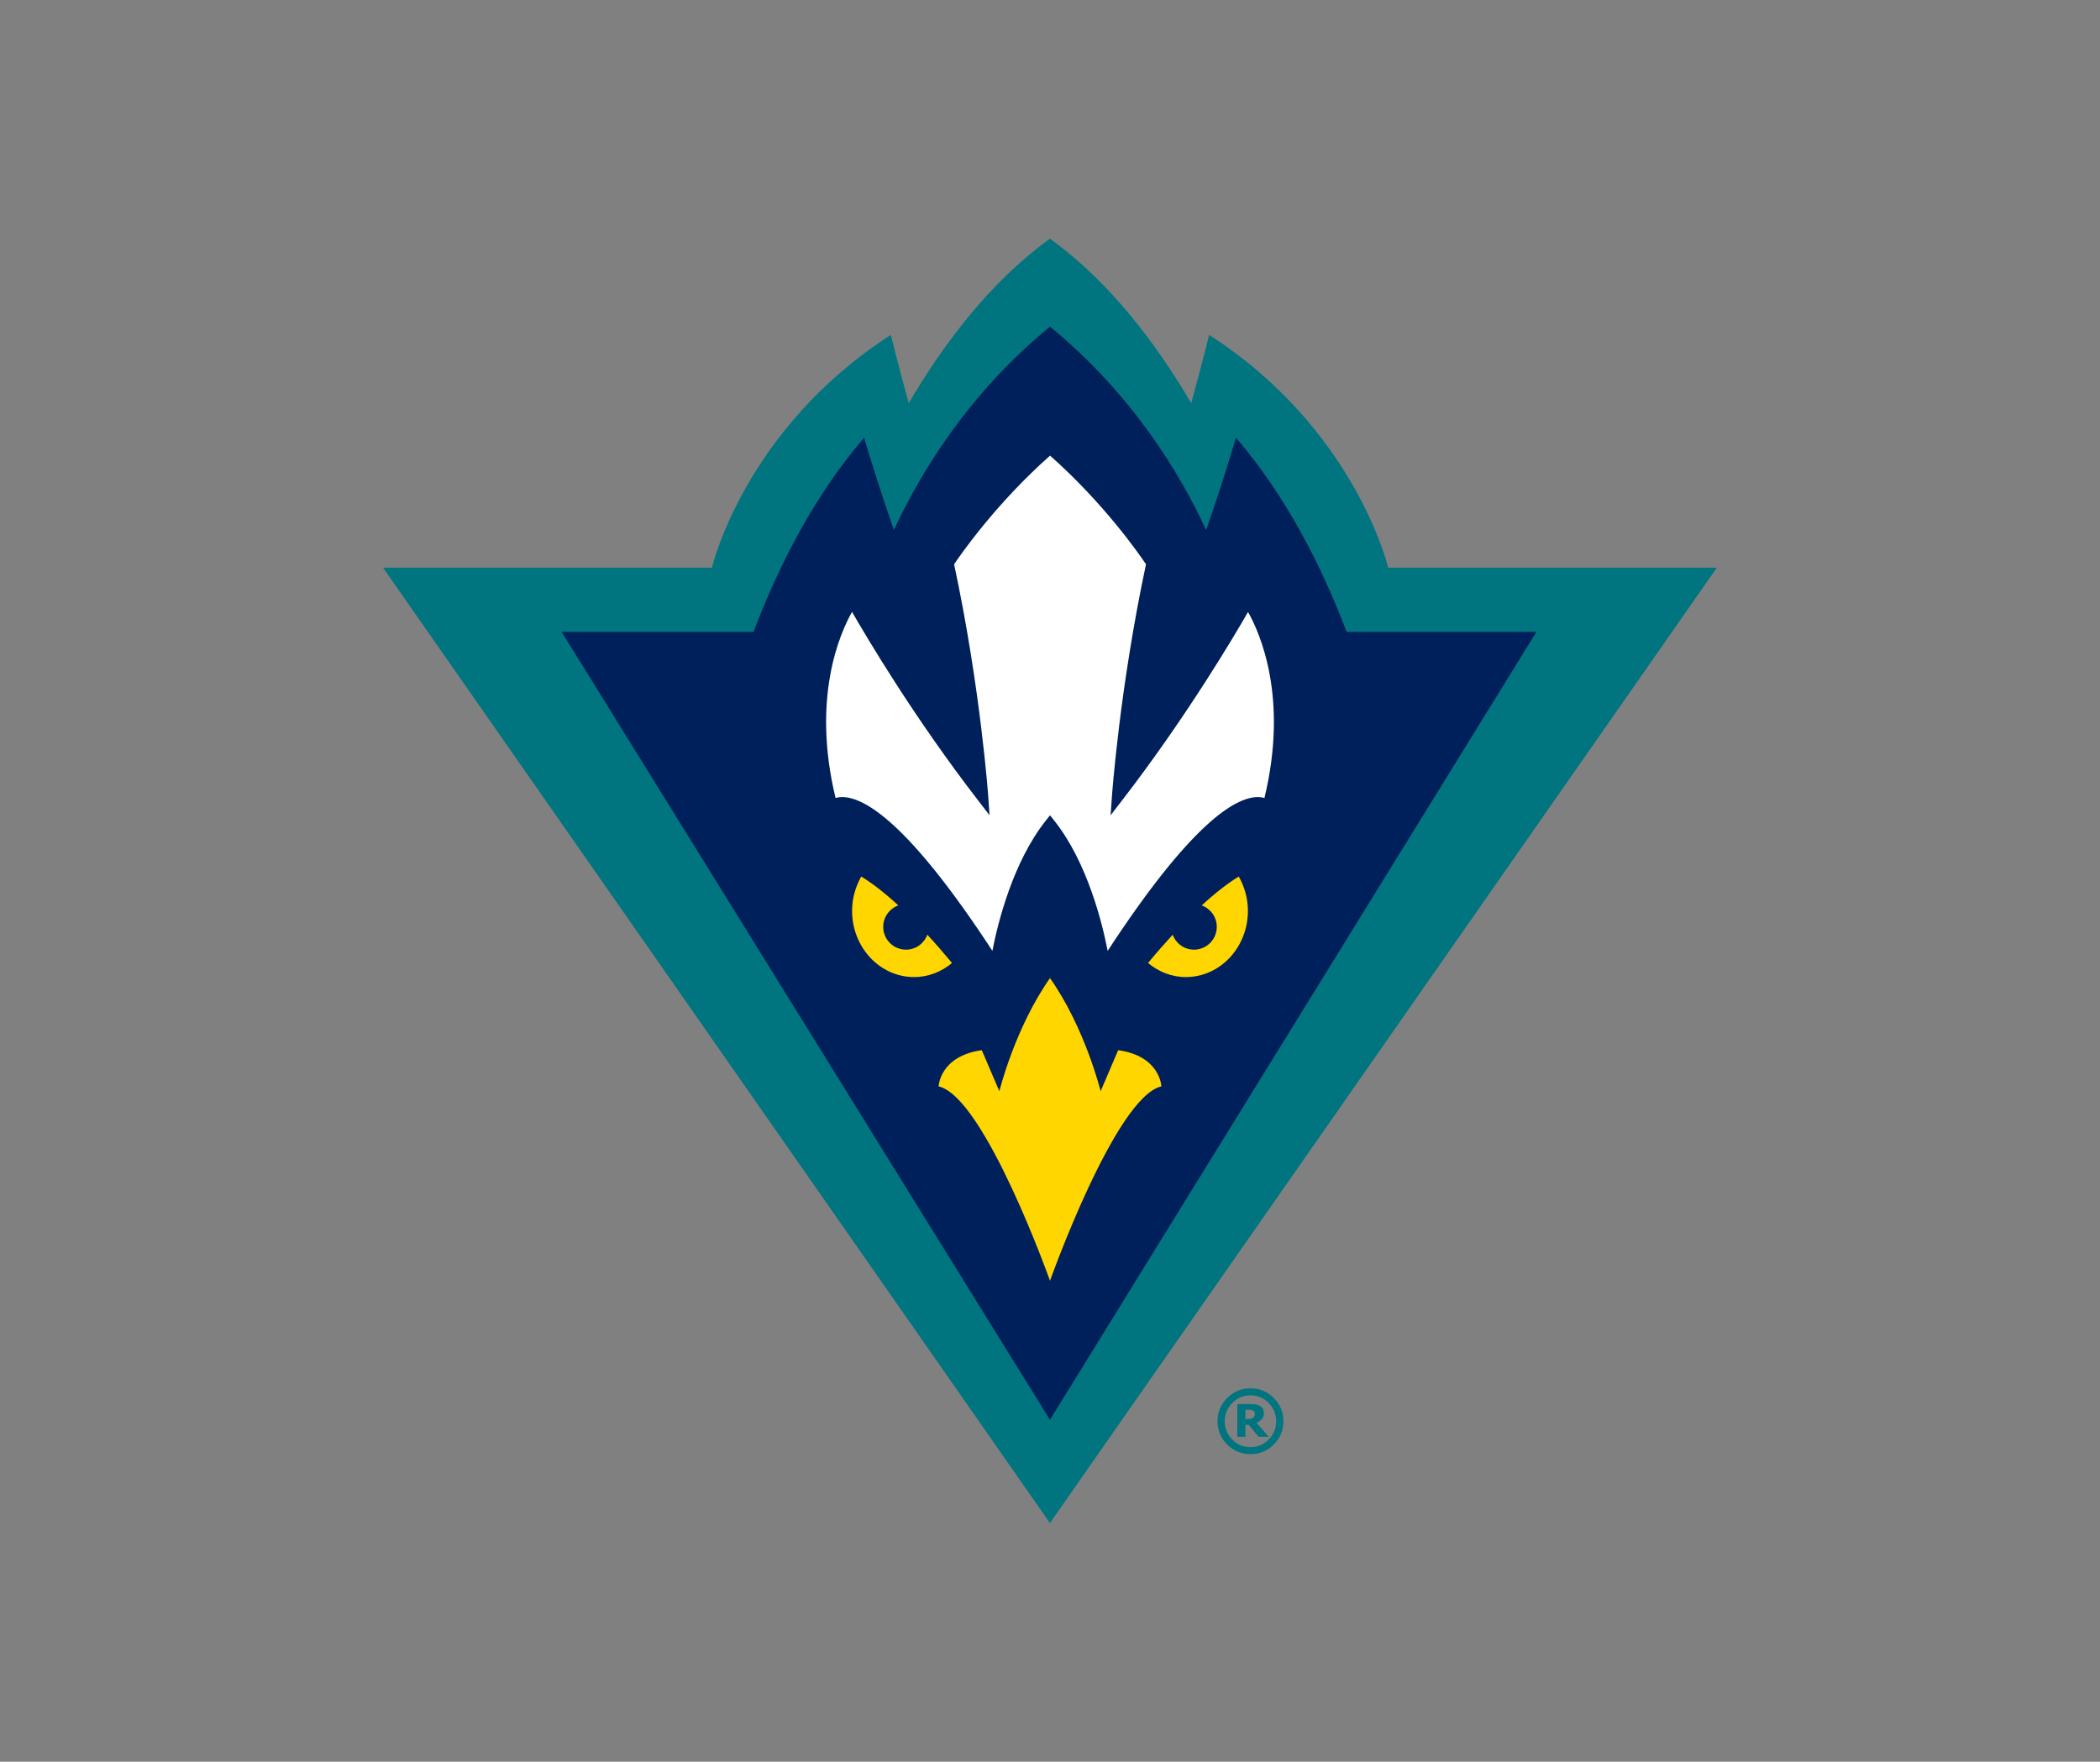 <?xml version="1.0" encoding="UTF-8"?>
<svg id="Layer_1" xmlns="http://www.w3.org/2000/svg" version="1.1" viewBox="0 0 382.4 320.86">
  <rect x="0" y="0" width="382.4" height="320.86" fill="#808080" stroke="none"/>
  <!-- Generator: Adobe Illustrator 29.7.1, SVG Export Plug-In . SVG Version: 2.1.1 Build 8)  -->
  <defs>
    <style>
      .st0 {
        fill: #00205c;
      }

      .st1 {
        fill: #fff;
      }

      .st2 {
        fill: #007580;
      }

      .st3 {
        fill: #ffd600;
      }
    </style>
  </defs>
  <g>
    <path class="st2" d="M252.78,103.39s-5.92-25.22-32.6-42.4c0,0-1.21,4.96-3.27,12.44-6.18-10.55-14.71-22.03-25.72-29.96-11,7.93-19.53,19.41-25.71,29.96-2.06-7.49-3.26-12.44-3.26-12.44-26.68,17.17-32.59,42.4-32.59,42.4h-59.88l121.44,174,121.44-174h-59.86Z"/>
    <path class="st0" d="M245.22,115.09c-4.55-11.97-10.99-24.67-20.15-35.38-1.61,5.41-3.41,11.03-5.44,16.81-4.62-9.99-13.33-24.68-28.43-37.03-15.09,12.35-23.8,27.04-28.42,37.03-2.02-5.78-3.82-11.4-5.44-16.81-9.16,10.71-15.6,23.42-20.14,35.38h-34.93l88.92,143.5,88.59-143.5h-34.57Z"/>
    <g>
      <path class="st1" d="M215.14,170.76"/>
      <path class="st1" d="M227.27,111.44c-2.65,4.62-11.31,19.26-22.98,34.38l-2.05,2.66.23-3.35c.01-.2,1.42-19.9,6.21-42.36-1.26-1.88-7.66-11.1-17.47-19.79-9.8,8.69-16.21,17.91-17.47,19.79,4.8,22.47,6.21,42.17,6.22,42.36l.23,3.35-2.05-2.66c-11.68-15.12-20.34-29.77-22.99-34.38-2.17,3.84-7.42,15.61-3,33.89.34-.09.74-.16,1.2-.16,4.17,0,12.28,4.93,27.36,28.01.97-5.01,3.7-16.11,9.7-23.69l.79-1,.8,1c6.01,7.58,8.73,18.68,9.7,23.69,15.08-23.08,23.18-28.01,27.35-28.01.47,0,.87.06,1.2.16,4.42-18.27-.82-30.05-3-33.89Z"/>
      <g>
        <path class="st3" d="M168.86,170.23c-.58,1.59-2.09,2.73-3.88,2.73-2.3,0-4.15-1.86-4.15-4.16,0-1.8,1.15-3.32,2.75-3.9-2.6-2.4-4.84-4.09-6.75-5.26-1.03,1.83-1.67,3.95-1.67,6.24,0,6.67,5.06,12.07,11.3,12.07,2.62,0,4.98-.98,6.9-2.56-1.59-1.91-3.08-3.62-4.5-5.16Z"/>
        <path class="st3" d="M213.54,170.23c.58,1.59,2.09,2.73,3.88,2.73,2.3,0,4.15-1.86,4.15-4.16,0-1.8-1.15-3.32-2.74-3.9,2.6-2.4,4.84-4.09,6.74-5.26,1.03,1.83,1.67,3.95,1.67,6.24,0,6.67-5.06,12.07-11.3,12.07-2.61,0-4.98-.98-6.89-2.56,1.58-1.91,3.08-3.62,4.5-5.16Z"/>
        <path class="st3" d="M191.2,233.26s11.91-33.47,20.28-35.4c0,0-.19-5.53-7.87-6.59l-3.19,7.47s-2.83-11.52-9.22-20.6c-6.39,9.08-9.22,20.6-9.22,20.6l-3.2-7.47c-7.67,1.06-7.86,6.59-7.86,6.59,8.37,1.93,20.28,35.4,20.28,35.4Z"/>
      </g>
    </g>
  </g>
  <path class="st2" d="M233.7,258.85c0,1.66-.59,3.07-1.76,4.24-1.17,1.17-2.59,1.76-4.24,1.76s-3.07-.59-4.24-1.76-1.76-2.59-1.76-4.24.59-3.07,1.76-4.24c1.17-1.17,2.59-1.76,4.24-1.76s3.07.59,4.24,1.76c1.17,1.17,1.76,2.59,1.76,4.24ZM232.38,258.85c0-1.29-.46-2.4-1.37-3.33-.91-.93-2.02-1.39-3.31-1.39s-2.39.46-3.31,1.39c-.91.93-1.37,2.04-1.37,3.33s.46,2.4,1.37,3.33c.91.93,2.02,1.39,3.31,1.39s2.39-.46,3.31-1.39c.91-.93,1.37-2.04,1.37-3.33ZM231.07,261.69h-1.88l-1.81-2.19h-.6v2.19h-1.47v-5.97h2.27c.42,0,.76.02,1.01.05s.51.12.76.25c.27.15.47.34.6.56.13.22.19.49.19.81,0,.44-.12.79-.37,1.08-.25.28-.56.5-.96.66l2.25,2.57ZM228.5,257.49c0-.12-.03-.24-.08-.34-.05-.1-.14-.19-.27-.25-.12-.06-.25-.1-.4-.12s-.32-.02-.51-.02h-.46v1.68h.35c.25,0,.46-.02.63-.05.18-.03.32-.09.42-.18.11-.08.18-.17.24-.29s.08-.26.08-.42Z"/>
</svg>